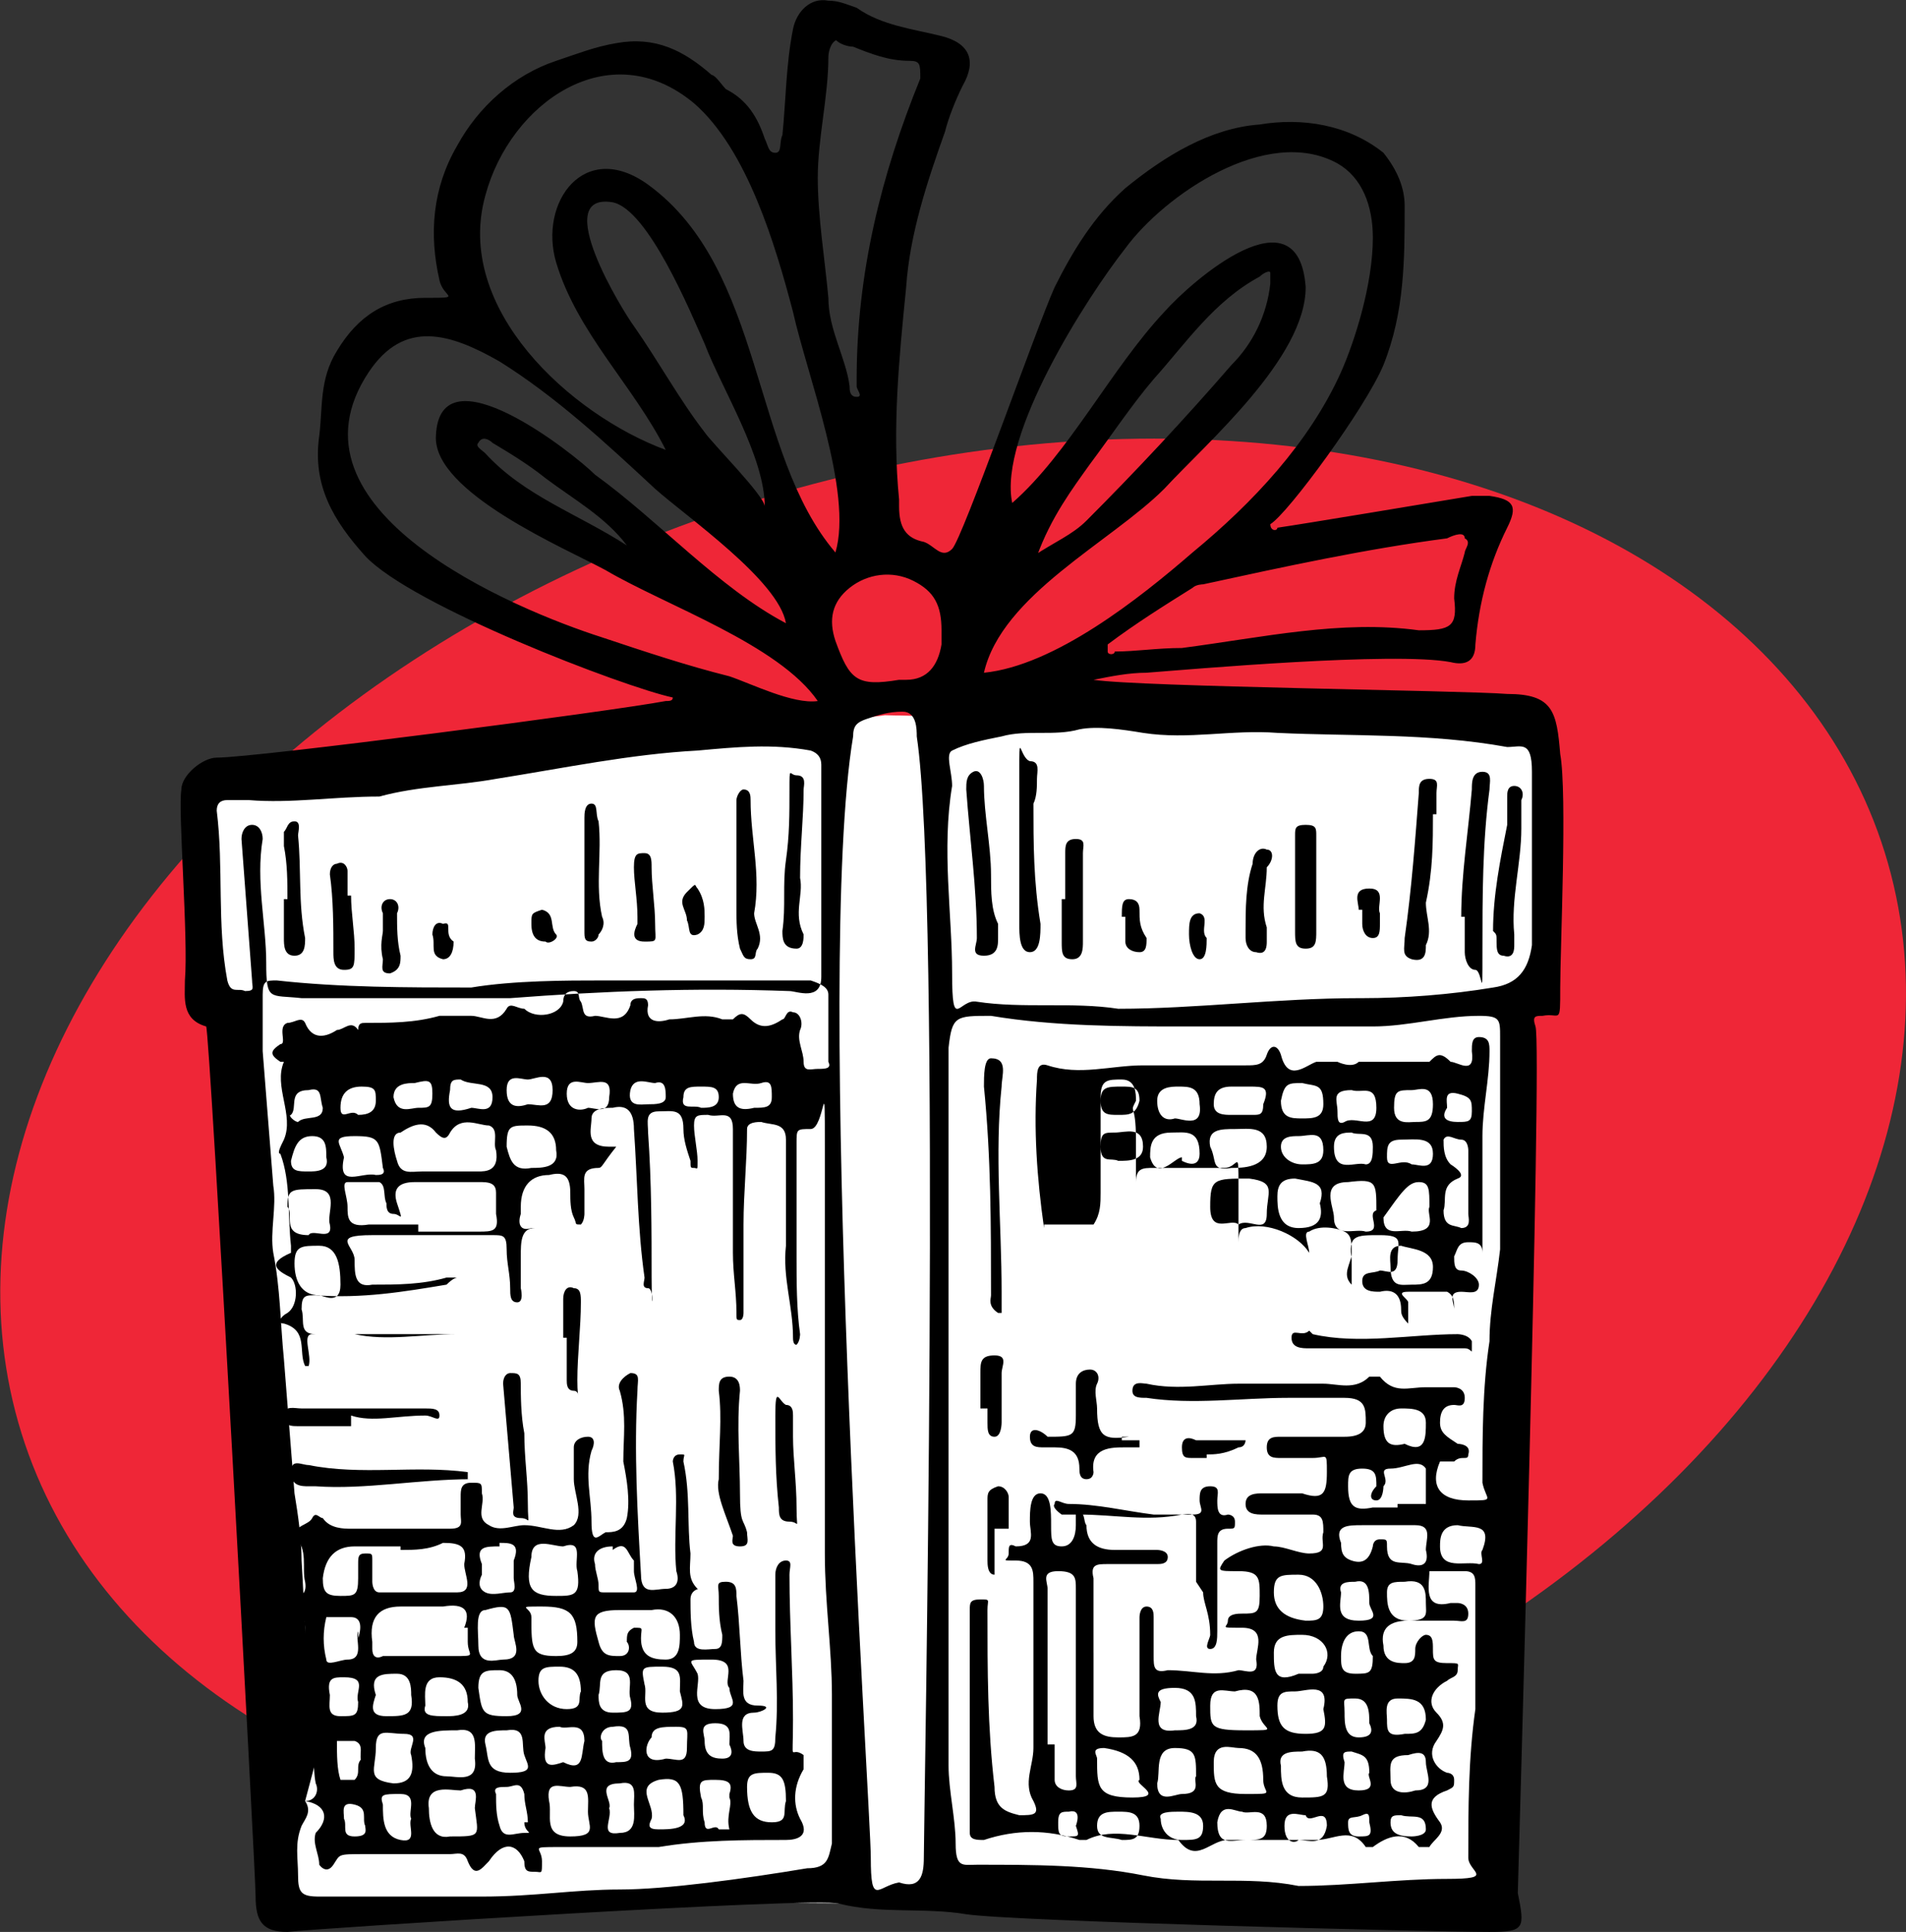 <?xml version="1.0" encoding="UTF-8"?>
<svg id="Layer_1" data-name="Layer 1" xmlns="http://www.w3.org/2000/svg" viewBox="0 0 53.91 54.62">
  <rect x="0" y="0" width="53.91" height="54.62" fill="#333333" stroke="none"/>
  <defs>
    <style>
      .cls-1 {
        fill: #fff;
      }

      .cls-2 {
        fill: #ef2637;
      }
    </style>
  </defs>
  <ellipse class="cls-2" cx="26.96" cy="32.31" rx="27.6" ry="19" transform="translate(-8.39 9.48) rotate(-17.3)"/>
  <polygon class="cls-1" points="42.63 53.92 8.23 53.72 5.83 22.22 43.53 20.52 42.63 53.92"/>
  <path class="cls-1" d="M32.23,22.92c1.7.1,4.2-.1,7.1-1.3,1-.4,2-1,1.9-1.1-.2-.7-19,4.7-23.3,2.9-.7-.3-2.2-1.2-4.8-1.9-.5-.1-1-.3-1-.4,0-.3,2.7-.2,5.8-.3,1.7-.1,4.1-.2,7.1-.6,5,.1,10,.3,15,.4"/>
  <g>
    <path d="M19.03,19.72c-1.4-.3-7.4-2.6-8.7-4-.9-1-1.5-2-1.3-3.4.1-.8,0-1.6.5-2.4.6-1,1.4-1.5,2.5-1.5s.5,0,.4-.5c-.3-1.3-.2-2.6.5-3.8.6-1.1,1.6-2,2.8-2.4.6-.2,1.1-.4,1.7-.5,1.1-.2,1.9.2,2.7.9.1,0,.3.3.4.4.6.3.9.8,1.1,1.4.1.2.1.4.3.4s.1-.3.2-.5c.1-1,.1-2,.3-3,.1-.5.5-.9,1-.8.3,0,.5.1.8.2.7.5,1.6.6,2.4.8.8.2,1,.7.6,1.4-.2.4-.4.9-.5,1.3-.5,1.4-1,2.9-1.1,4.4-.2,2-.4,4-.2,6v.2c0,.6.2.9.7,1,.3.1.5.5.8.2s2.4-6.3,2.9-7.4c.5-1,1.1-2,2-2.8,1.1-.9,2.4-1.7,3.8-1.8,1.2-.2,2.5,0,3.5.8.4.5.6,1,.6,1.5,0,1.5,0,3-.6,4.5-.5,1.2-2.7,4.2-3.2,4.5h0c0,.2.2.2.2.1.7-.1,4.3-.7,5.5-.9h.5c.7.1.8.3.5.9-.5,1-.8,2.1-.9,3.3,0,.5-.3.6-.7.5-1.6-.3-7.3.2-8.6.3-.5,0-1,.1-1.5.2,1.3.2,10.5.3,11.7.4,1.3,0,1.4.5,1.5,1.7.2,1.1,0,5.5,0,6.6s0,.7-.5.8c-.2,0-.3,0-.2.3.2.5-.5,24.4-.5,24.5.2,1,.2,1.1-.8,1.1-1.6,0-13.5-.3-14.8-.5-1.2-.2-2.4,0-3.6-.3-.6-.2-14.8.7-15.6.8-.7,0-.9-.3-.9-1s-1.3-24.6-1.4-24.6c-.7-.2-.6-.8-.6-1.3.1-1.2-.2-4.8-.1-5.4,0-.4.6-.9,1-.9,1.1,0,11.1-1.3,12.7-1.6.1,0,.2,0,.2-.1ZM8.63,50.92h0c.2.3,0,.5-.1.7-.2.5-.1.9-.1,1.4s.1.6.6.6h4.6c1.5,0,2.6-.2,3.9-.2s3.5-.3,5.3-.6c.6,0,.6-.3.7-.7v-4.2c0-1.3-.2-2.6-.2-4v-11.5c0-2.4,0-.5-.4-.5s-.4,0-.4.4v3.2c0,.7,0,1.5.1,2.2,0,0,0,.2-.1.3-.07,0-.1-.07-.1-.2,0-.9-.3-1.7-.2-2.6v-3c0-.5-.4-.4-.7-.5-.1,0-.4,0-.4.2,0,.9-.1,1.8-.1,2.7v2.5s0,.2-.1.2-.1,0-.1-.2c0-.6-.1-1.1-.1-1.7v-3.5c0-.6-.4-.3-.7-.4-.3,0-.4,0-.4.3s.1.7.1,1,0,.2-.1.2-.1,0-.1-.2c-.1-.3-.2-.6-.2-.9,0-.6-.3-.5-.7-.5s-.3.3-.3.6c.1,1.4.1,2.8.1,4.1s.1.3-.1.3-.1-.2-.1-.3c-.2-1.4-.2-2.8-.3-4.2,0-.5-.2-.7-.6-.6-.2,0-.6,0-.6.3s-.2.8.5.8.1,0,.2,0c-.4.5-.4.6-.5.6-.5,0-.4.3-.4.6v.7s0,.2-.1.3c-.2,0-.1,0-.2-.2s-.1-.5-.1-.7c0-.5-.2-.6-.6-.5-.5,0-.8.3-.8.9v.2c-.1.3,0,.5.3.4h.2-.1c-.4,0-.4.4-.4.8v.9s.1.4-.1.4-.2-.2-.2-.4c0-.4-.1-.7-.1-1.1s-.1-.4-.4-.4h-3.4c-1.2,0-.5.3-.5.7s0,.8.5.7c.7,0,1.4,0,2.1-.2h.3s-.1,0-.3.2c-1.2.2-2.4.4-3.7.3-.3,0-.4,0-.4.4.1.3-.1.7.4.7h4.2-.2c-1,0-2,.2-2.9,0h-1.2c-.3,0,0,.6-.1.9h-.1c-.2-.4.1-1-.6-1.2-.2,0-.1-.2.1-.3.3-.2.3-.8.1-1-.4-.2-.7-.4,0-.7v-.2c-.1-.9,0-1.8-.3-2.6-.1,0,0-.2.1-.4.3-.7-.3-1.5,0-2.2h-.1c-.3-.2-.3-.3,0-.5.2,0-.1-.5.2-.6.2,0,.4-.2.5,0,.2.5.6.4.9.2.2,0,.4-.3.6,0,0-.2.1-.2.2-.2.7,0,1.4,0,2.1-.2h.9c.3,0,.7.3,1-.2.1-.2.3,0,.5,0,.3.3,1,.2,1.1-.2,0-.2.1-.3.3-.3s.1.2.2.3c.1.2,0,.5.4.4.3,0,.8.3,1-.3,0-.2.2-.2.3-.2s.2,0,.2.2c-.1.5.3.5.6.4.5,0,1-.2,1.5,0h.3c.2-.2.3-.2.5,0,.3.3.6.2.9,0,.1,0,.1-.3.3-.2.2,0,.3.3.2.5-.1.3.1.6.1.9s.2.2.4.2.4,0,.3-.2v-1.9c0-.2-.2-.3-.5-.4h-5.9c-1,0-2.5,0-3.7.2-1.8,0-3.7,0-5.5-.2-.3,0-.4,0-.4.4v1.6c.1,1.3.2,2.5.3,3.8.1.6-.1,1.3,0,1.9.2,1,.2,2,.3,3,.1,1.3.2,2.5.3,3.8.1.6.2,1.3.2,1.9.1,1.6.1,3.1.5,4.7.1,0,.2.3,0,.6l-.4,1.5h0ZM30.93,46.72h0v1.8c0,.5.3.6.7.6s.7,0,.6-.6v-2.8s0-.3.2-.3.2.2.2.3v1.1c0,.3,0,.5.4.4.7,0,1.3.2,2,0,.2,0,.6.2.5-.3,0-.3.3-.9-.4-.9s-.4,0-.4-.2.3-.2.4-.2c.4,0,.5,0,.5-.5s0-.7-.6-.7-.6,0-.4-.3c.4-.3,1-.5,1.4-.4.3,0,.7.2,1,.2.6,0,.3-.3.4-.6,0-.3,0-.5-.3-.5h-1.4c-.2,0-.5,0-.5-.3s.3-.3.5-.3h1.1c.6.2.7,0,.7-.6s0-.4-.4-.4h-.9c-.2,0-.4,0-.4-.3s.2-.3.4-.3h1.8c.4,0,.6-.13.6-.4,0-.4,0-.7-.6-.7h-1.6c-1.3,0-2.7.2-4,0-.2,0-.4,0-.4-.2,0-.3.3-.2.4-.2.9.2,1.8,0,2.6,0h2.4c.4,0,.9.2,1.3-.2h.3c.4.5.8.3,1.3.3h.8s.3,0,.3.3-.2.2-.3.2c-.3,0-.4.2-.4.5s.2.4.5.6c0,0,.4,0,.3.3,0,.2-.2,0-.4.2h-.4c-.3.7,0,1.1.8,1.1s.5,0,.4-.5c0-1.3,0-2.7.2-4,0-.9.2-1.7.3-2.6v-6c0-.5,0-.6-.6-.6-1,0-2,.3-3,.3h-5.3c-1.8,0-3.7,0-5.5-.3-1,0-1.1,0-1.2.9v20.3c0,.7.2,1.5.2,2.2s.2.6.6.6c1.6,0,3.2,0,4.7.3s2.9,0,4.4.3c1.4,0,2.8-.2,4.2-.2s.6-.2.6-.6c0-1.4,0-2.8.2-4.2v-3.5c0-.2,0-.4-.3-.4h-1c0,.4-.2,1.1.6.9h.2s.3,0,.3.3-.2.2-.4.2h-1.3c-.5,0-.8.2-.7.7,0,.5.4.5.6.5.3,0,.3-.2.3-.4s.2-.4.3-.4c.2,0,.2.2.2.4,0,.3,0,.4.4.4s.3,0,.3.2-.2.2-.3.3c-.4.2-.6.6-.3.9.3.3.2.5,0,.8-.3.4,0,.8.3.9,0,0,.2,0,.2.2s0,.2-.2.3c-.6.2-.5.5-.2.9.2.3-.2.5-.3.7h-.3c-.4-.5-.9-.3-1.3,0h-.2c-.4-.6-.9-.2-1.4-.2h-2.5c-.5,0-.9.7-1.4,0-.9,0-1.8-.4-2.6,0h-.2c-.9-.3-1.8-.3-2.7,0-.2,0-.4,0-.4-.2v-6.3c0-.2,0-.3.3-.3s.2,0,.2.3c0,1.7,0,3.3.2,5,0,.6.3.7.7.8.4,0,.6,0,.4-.4-.3-.5,0-1,0-1.5v-4.7c0-.3,0-.6-.5-.6s-.2,0-.2-.2,0-.3.2-.2c.6,0,.4-.4.4-.7s0-.8.3-.8.3.5.3.9,0,.6.3.6.4-.3.4-.6v-.4c.3,0,.2.3.3.4,0,.5.3.7.8.7h1.2s.3,0,.3.2-.2.2-.3.2h-1.4c-.3,0-.5,0-.4.4v2.1h0ZM38.53,28.22c1.2,0,2.5-.1,3.7-.3.7-.1,1-.5,1.1-1.2v-4.9c0-.9-.3-.7-.7-.7-2.2-.4-4.4-.3-6.5-.4-1.3-.1-2.5.2-3.8,0-.6-.1-1.3-.2-1.8-.1-.7.2-1.5,0-2.2.2-.5.1-1,.2-1.4.4-.2.1,0,.6,0,1h0c-.3,1.8,0,3.6,0,5.3s.2.7.7.8c1.3.2,2.7,0,4,.2,2.2,0,4.5-.3,6.8-.3h.1ZM7.13,22.62h-.7c-.2,0-.3.1-.3.3.2,1.6,0,3.2.3,4.8.1.4.3.2.5.3.3,0,.2-.1.2-.3-.1-1.3-.2-2.7-.3-4,0-.2.1-.4.3-.4s.3.2.3.4c-.2,1.2.1,2.4.1,3.5s.1.9,1,1h5.9c2.6-.2,5.2-.3,7.9-.2.2,0,.9.3.9-.4v-6c0-.2-.1-.33-.3-.4-1.1-.2-2.1-.1-3.2,0-1.9.1-3.8.5-5.7.8-1.1.2-2.2.2-3.3.5-1.3,0-2.5.2-3.7.1,0,0,.1,0,.1,0ZM25.43,53.22c.6.2.7-.2.7-.7,0-1.1.5-27.1-.2-31.7,0-.2,0-.7-.4-.7s-.7.1-1,.2-.4.2-.4.5c-1.1,6.6.5,30.3.5,31.7s.2.8.8.7ZM38.83,6.72c0-.9-.3-1.7-1-2.1-2-1.1-4.9.9-6,2.4-1.1,1.4-3.6,5.3-3.2,7.2,1.6-1.4,2.8-3.8,4.3-5.4.8-.9,3.8-3.5,4-.7,0,2-2.8,4.4-4,5.7-1.5,1.5-4.6,3-5.1,5.2,2-.2,4.4-2.1,5.9-3.4,1.7-1.4,3.3-3.1,4.2-5.1.4-.9.9-2.5.9-3.8ZM18.83,12.72h0c-.9-1.8-2.5-3.3-3.1-5.3-.5-1.7.8-3.5,2.6-2.2,3.3,2.4,2.9,7.6,5.3,10.4.5-1.7-.8-5-1.2-6.8-.5-1.9-1.3-4.6-2.8-5.9-2.4-2-5.2,0-5.9,2.6-.9,3.2,2.4,6.2,5.1,7.2ZM23.13,19.82c-1.1-1.6-4.3-2.7-6-3.7-1.1-.6-4.9-2.2-4.8-3.8.1-2.5,3.9.5,4.5,1.1,1.8,1.3,3.5,3.2,5.4,4.2-.2-1.2-2.8-3-3.7-3.8-1.4-1.3-2.8-2.6-4.4-3.6-1.4-.8-2.7-1.2-3.7.3-2.6,3.9,4.1,6.7,6.6,7.5,1.2.4,2.4.8,3.6,1.1.6.2,1.8.8,2.5.7ZM40.13,17.82c.9,0,1.1-.1,1-.9,0-.5.2-.9.3-1.3,0-.1.2-.3,0-.4,0-.2-.3-.1-.5,0-2.3.3-4.6.8-6.9,1.3,0,0-.2,0-.3.1-.8.5-1.6,1-2.4,1.6v.2c0,.1.2.1.2,0,.6,0,1.2-.1,1.9-.1,2.3-.3,4.5-.8,6.7-.5ZM23.73,1.12c-.2,0-.3.3-.3.5,0,1.1-.3,2.3-.3,3.4s.2,2.3.3,3.4c0,.9.5,1.7.6,2.5,0,.1,0,.3.2.3s0-.2,0-.3v-.2c0-3,.7-5.8,1.8-8.5,0-.4,0-.5-.3-.5-.6,0-1.1-.2-1.6-.4,0,0-.3,0-.5-.2h.1ZM21.63,14.32c0-1.4-1.2-3.3-1.7-4.6-.4-.9-1.6-3.8-2.6-4-1.8-.3.3,3.1.6,3.5.7,1,1.3,2.1,2,3,.2.3,1.7,1.8,1.7,2.1ZM29.23,15.72c.6-.4,1.1-.6,1.5-1,1.4-1.4,2.8-2.9,4.1-4.4.6-.6,1-1.4,1.1-2.3v-.3c0-.1-.2,0-.3.1-1.3.7-2.1,1.9-3,2.9-.6.7-1.2,1.6-1.8,2.4-.5.7-1.1,1.5-1.5,2.6h-.1ZM26.63,17.82c0-.7-.2-1.1-.8-1.4s-1.3-.2-1.8.2c-.5.4-.6.9-.4,1.5.4,1.1.6,1.3,1.8,1.1h.2c.6,0,.9-.4,1-1v-.4ZM11.83,34.82h1.7c.4,0,.6,0,.5-.5v-.6c0-.2-.1-.3-.4-.3h-1.9c-.47,0-.63.2-.5.6.2.6.1.3-.1.3s-.2-.2-.2-.3c-.1-.2,0-.5-.2-.6h-.9c-.2,0,0,.4,0,.7s0,.6.6.5h1.4s0,.2,0,.2ZM29.83,49.32v1c0,.2.2.3.4.3.3,0,.2-.2.2-.4v-5.3c0-.3,0-.5-.5-.5s-.3.3-.3.5v4.4s.2,0,.2,0ZM14.03,32.52c-.1-.2.1-.6-.2-.7-.3,0-.8-.3-1.1.2-.1.2-.2.2-.4,0-.3-.4-.7-.2-1,0-.3,0-.2.5-.1.8.1.4.4.3.7.3h1.6c.2,0,.6,0,.5-.6ZM39.53,42.52h.8v-1c-.2-.3-.6,0-1,0s0,.3-.2.5c0,0,0,.4-.2.4s-.2-.2,0-.4c0-.3,0-.5-.4-.5s-.4.2-.4.5c0,.6.2.7.7.6h.9-.2v-.1ZM37.93,43.52c0,.3,0,.5.3.6s.5,0,.6-.4c0,0,0-.2.2-.2s.2,0,.2.2c0,.6.4.4.7.5s.5,0,.4-.4c0-.3.2-.7-.3-.7h-1.5c-.4,0-.8,0-.6.5h0v-.1ZM17.73,15.42c-.6-.8-1.5-1.3-2.3-1.9-.5-.4-1-.7-1.5-1-.1-.1-.3-.2-.4,0-.1.1.1.2.2.3,1.1,1.2,2.6,1.7,4,2.6ZM9.03,36.62c.1,0,.6.3.6-.3s-.1-1.1-.6-1.1-.7,0-.7.5.2.9.7.9ZM35.03,49.42c-.2,0-.7-.2-.7.4s0,.9.9.9.5,0,.5-.4c0-.6-.2-.9-.7-.9ZM36.93,45.82c.3,0,.5,0,.5-.4s-.2-.9-.7-.9-.7,0-.7.5q0,.7.9.8ZM36.83,46.22c-.4,0-.8,0-.8.5s0,.9.7.6h.4s.3,0,.3-.2c.3-.4,0-.9-.6-.9ZM32.23,50.32c0-.5-.3-.8-1-.9-.4,0-.2.2-.2.3,0,.8,0,1.1,1,1.1s0-.4.2-.5ZM34.93,47.82c-.3,0-.7-.2-.7.4s0,.7,1,.7.5,0,.4-.4c0-.4,0-.9-.7-.7ZM15.03,33.02c.3,0,.8,0,.7-.5,0-.5-.3-.7-.8-.7s-.6,0-.6.6c.1.4.2.7.7.6ZM36.83,49.52c-.3,0-.7,0-.6.4,0,.4,0,.9.6.9s.8,0,.7-.6c0-.6-.2-.8-.7-.7ZM37.43,48.32c.2-.8-.5-.5-.8-.5s-.5,0-.5.4c0,.6.2.8.8.8s.6-.2.5-.7ZM8.73,34.92c.1-.2.7.2.6-.3-.1-.3.3-1-.4-1s-.8,0-.8.5c.2.2-.2.8.6.8ZM33.83,50.22c0-.6,0-.8-.6-.8s-.4.7-.5,1c0,.6.5.3.7.3.6,0,.3-.4.4-.5ZM41.93,43.82c.3-.8-.3-.6-.7-.7-.5,0-.5.4-.5.6,0,.7.7.4,1.1.5.2,0,0-.3.1-.4ZM33.23,48.92c.3,0,.7,0,.6-.4,0-.4,0-.8-.6-.8s-.5.2-.4.4c0,.3-.3.9.4.8ZM39.73,44.72c-.3,0-.5,0-.5.3s0,.8.6.8.5-.2.5-.5,0-.7-.6-.6ZM39.73,40.82c.6.3.6-.2.6-.6s-.4-.4-.7-.4-.5.2-.5.5c0,.5.2.6.6.5ZM9.73,32.72c-.2.9.5.4.9.5.1,0,.3,0,.2-.2-.1-.8-.1-.9-.8-.9s-.4.2-.3.6ZM39.83,49.62c-.6,0-.5.3-.5.7s.4.4.7.3c.6,0,.3-.5.3-.8s-.2-.3-.5-.2ZM39.73,49.02c.3,0,.5,0,.6-.4,0-.6-.4-.6-.8-.6s-.3.4-.3.6c0,.3,0,.5.5.4ZM35.13,51.22c-.2,0-.6-.3-.7.3,0,.7.4.5.8.5s.6,0,.6-.4c0-.6-.5-.3-.7-.4ZM38.83,46.82c-.2-.2,0-.7-.4-.7s-.5.4-.5.7,0,.5.4.5.5,0,.5-.5ZM13.33,31.32c.2,0,.6.2.6-.3s-.6-.3-.9-.5c-.2,0-.3,0-.3.3-.1.5,0,.7.6.5ZM33.33,51.22c-.2,0-.6,0-.5.2,0,.3.2.6.6.6s.6,0,.6-.4-.4-.4-.7-.4ZM38.73,45.32c0-.3,0-.7-.4-.6-.2,0-.5,0-.4.3,0,.3-.2.8.5.8s.3-.3.3-.5ZM8.73,33.12c.2,0,.6,0,.5-.4,0-.3,0-.6-.4-.6s-.5.3-.6.7c0,.3.2.3.5.3ZM14.93,31.22c.3,0,.7.2.7-.4s-.5-.3-.7-.3-.6-.2-.6.3.3.5.6.4ZM31.63,51.22c-.3,0-.6,0-.6.4s.4.3.7.4c.3,0,.5,0,.5-.4s-.3-.4-.6-.4ZM11.73,30.62c-.2,0-.6,0-.6.4.1.5.5.3.7.3.3,0,.4,0,.4-.4s-.1-.4-.5-.3ZM38.03,48.42c0,.3,0,.7.4.7s.4-.2.3-.4c0-.3,0-.7-.4-.7s-.3,0-.3.4ZM16.63,30.62c-.2,0-.6-.2-.6.3s.4.5.6.4c.2,0,.6.2.6-.3.1-.6-.3-.4-.6-.4ZM10.13,31.52c.3,0,.5-.1.5-.4s0-.4-.4-.4-.6.2-.6.6.3,0,.5.2ZM36.93,51.32c-.2,0-.6-.2-.6.3s.3.5.4.4c.3,0,.7.2.8-.4,0-.6-.5,0-.6-.3ZM38.73,50.12c0-.5-.2-.5-.5-.6-.2,0-.3,0-.2.3,0,.3-.2.8.4.8s.2-.4.3-.5ZM18.33,31.22c.2,0,.5,0,.5-.2s0-.5-.3-.4c-.2,0-.6-.2-.7.2-.1.5.3.4.5.4ZM21.33,31.32c.3,0,.5,0,.5-.3s0-.5-.3-.4-.7-.2-.8.3c0,.4.2.5.6.4ZM8.73,30.82c-.6,0-.3.5-.5.7-.1,0,.1.2.2.2.2-.2.7,0,.7-.4-.1-.3,0-.6-.4-.5ZM39.93,51.92s.4,0,.4-.2c0-.5-.4-.3-.7-.4-.2,0-.3,0-.3.2,0,.3.2.4.6.4ZM19.83,31.32c.2,0,.5,0,.5-.3s-.2-.3-.5-.3-.5,0-.5.3c-.1.4.3.2.5.3ZM38.73,51.52c0-.2,0-.3-.2-.2s-.4,0-.4.2,0,.4.3.4.4,0,.3-.4ZM30.23,51.22c-.2,0-.3,0-.3.3s0,.4.3.4.3,0,.2-.3c0,0,.2-.5-.2-.4Z"/>
    <path d="M8.63,50.92c.3,0,.4-.3.3-.5-.1-.5,0-1.1-.2-1.6-.1-.3.1-.7,0-1-.2-.6-.1-1.2-.1-1.8s-.5-.4-.5-.7.6,0,.5-.6c-.1-.4.1-.9-.3-1.3,0-.3.4-.3.5-.5s.2,0,.3,0c.2.3.6.3.8.3h2.8c.4,0,.3-.2.3-.4v-.5c0-.2,0-.4.3-.4s.3,0,.3.3c.1.3-.2.7.2.9.3.2.7,0,1,0,.5,0,1,.3,1.4,0,.3-.3,0-.9,0-1.3v-.9c0-.2.2-.3.4-.3s.2.2.1.4c-.2.7,0,1.3,0,2s.2.4.4.3c.2,0,.5,0,.6-.4.1-.5,0-1.1-.1-1.6,0-.7.1-1.3-.1-2-.1-.2.1-.4.3-.5.3,0,.2.2.2.5-.1,1.7,0,3.5.1,5.2,0,.6.4.4.7.4s.4-.2.3-.5c-.1-1,.1-2.1-.1-3.1,0,0,0-.2.2-.2s.1,0,.1.2c.2.9.1,1.8.2,2.6,0,.4-.1.7.2,1,.1,0-.2,0-.2.3s0,.8.1,1.2c0,.3.4.2.6.2s.2-.2.2-.4c-.1-.4-.1-.8-.1-1.1s-.1-.4.2-.4.3.2.3.4c.1.8.1,1.6.2,2.4,0,.3-.1.7.4.7s.1.2-.1.2c-.5,0-.3.5-.3.8s.3.3.5.3c.3,0,.4,0,.4-.4.1-1,0-2,0-3v-1.6c0-.2.1-.4.3-.4s.1.2.1.4c0,1.4.1,2.7.1,4.1s-.1.7.3,1v.4c-.3.5-.3,1-.1,1.4.3.5-.1.6-.4.6-1.2,0-2.4,0-3.6.2h-2.8c-.9,0-.5,0-.5.4s0,.3-.2.3-.3,0-.3-.3c-.2-.5-.6-.6-1,0-.2.2-.4.5-.6,0-.1-.3-.3-.2-.5-.2h-2.4c-.8,0-.7,0-.9.3s-.4,0-.4,0c0-.3-.2-.6-.1-.9.4-.4.3-.8-.3-.9h0ZM11.33,43.72h-1.3c-.53,0-.83.3-.9.9,0,.4.1.5.5.5s.5,0,.5-.5v-.4c0-.2,0-.3.2-.3s.2,0,.2.2v.6s0,.3.2.3h2.2c.5,0,.2-.5.2-.8.1-.5-.1-.6-.6-.6-.4.2-.8.2-1.2.2h0v-.1ZM13.13,46.02c.2-.5,0-.7-.6-.6h-1.2c-.6,0-.9.3-.8,1v.2c0,.2.1.3.3.2h2c.7,0,.4,0,.4-.4v-.4h-.1ZM19.23,46.22c0-.5-.3-.8-.8-.7h-.9c-.8,0-.8.2-.6.9.1.4.3.4.6.4s.3-.3.2-.4c0-.2,0-.3.2-.4.3,0,.2,0,.2.3,0,.5.3.6.7.6s.4-.4.4-.7ZM15.73,45.12c.5,0,.7,0,.6-.7-.1-.3.2-.9-.4-.7-.3,0-.9-.3-.9.3-.2.9,0,1.1.7,1.1ZM13.43,51.12c0-.2.2-.7-.4-.5-.3,0-1-.2-.9.5,0,.4.1.9.6.8.9,0,.8,0,.7-.8ZM12.03,49.42c0,.5.2.8.6.8.3,0,.9.2.8-.5,0-.4.1-.9-.5-.8-.5,0-1.1,0-.9.5ZM15.73,46.82c.4,0,.6-.1.6-.4,0-.8-.2-1-1-1s-.3,0-.3.3c0,.9,0,1.1.7,1.1ZM16.63,51.22c0-.4.1-.8-.5-.7-.3,0-.7-.2-.6.4.1.4-.2,1,.6,1s.5-.3.5-.7ZM12.63,48.52c.2,0,.7,0,.6-.4,0-.5-.3-.7-.8-.7s-.4.5-.4.8c-.1.3.2.3.6.3ZM11.63,49.62c-.1-.2.3-.6-.2-.6s-.8-.2-.8.4-.3.9.5,1c.5,0,.6-.3.5-.8ZM16.43,47.82c0-.5-.2-.7-.6-.7s-.6,0-.6.4.3.8.8.8.3-.3.4-.5ZM17.33,43.72c-.4,0-.6.2-.5.5,0,.2.1.4.1.6s0,.2.2.2h.8c.2,0,0-.4,0-.6v-.3c-.2-.2-.2-.6-.6-.3h0v-.1ZM14.53,46.22c-.1-.8-.1-.9-.8-.7-.3,0-.2.6-.2,1,0,.6.5.4.7.4.6,0,.3-.5.3-.7ZM14.63,47.92c0-.5-.2-.7-.5-.7-.4,0-.6,0-.6.5.1.7.1.8.8.8s.3-.4.3-.6ZM10.13,46.32c.1-.3.1-.6-.2-.6h-.7c-.1.4-.1.8,0,1.2,0,.2.4,0,.6,0,.5,0,.2-.6.3-.8,0,0,0,.2,0,.2ZM22.23,50.92c0-.6-.1-.8-.5-.8s-.6,0-.6.4c0,.7.2,1,.7,1s.3-.3.4-.6ZM19.33,51.32c0-.9-.1-1.1-.7-1-.7.2-.1.7-.2,1.1-.1.2-.1.3.2.3s.9,0,.7-.4ZM19.23,47.82c0-.4.1-.7-.5-.7s-.6,0-.5.5c.1.3-.2.8.5.8s.6-.2.5-.6ZM14.13,43.72c-.4,0-.7,0-.5.5v.3c-.1.2-.1.4.1.5s.5,0,.7,0,.1-.3.1-.4v-.5c.2-.5-.1-.5-.4-.5h0v.1ZM14.93,51.52c0-.3-.1-.5-.1-.8-.1-.4-.3-.2-.5-.2s-.4,0-.3.2c0,.3,0,.6.1.9.1.4.4.2.7.2s0,0,0-.3h.1ZM10.63,47.92c-.1.3-.2.6.3.6s.8,0,.7-.6c0-.2,0-.6-.4-.6s-.8,0-.6.6ZM14.33,48.92c-.3,0-.7,0-.6.4s0,.8.7.8.5-.2.4-.5.1-.8-.5-.7ZM15.93,49.82c.6.3.5-.2.6-.6,0-.6-.5-.3-.7-.4-.6,0-.4.4-.4.6-.1.6.2.5.5.4ZM20.63,47.72c-.2-.2.3-.8-.5-.8s-.6,0-.4.4c.1.3-.3,1,.5,1s.4-.3.4-.6ZM17.23,51.12c.1.3-.3.8.3.7.5,0,.4-.5.4-.8s.1-.7-.4-.6c-.7,0-.2.5-.3.7ZM18.83,49.72c.3,0,.6.2.6-.3s.1-.6-.3-.6-.7,0-.7.3c-.2.2-.3.8.4.6ZM20.63,50.72c.1-.3,0-.4-.4-.4s-.5,0-.4.5c.1.2,0,.4.1.7,0,.4.3,0,.4.2.1,0,.4,0,.3,0-.1-.4.1-.7,0-.9h0v-.1ZM11.63,51.42c-.1-.2.2-.7-.3-.7s-.6,0-.5.3c0,.4,0,.9.5,1s.2-.4.3-.6ZM16.93,47.92c0,.2,0,.5.4.5s.6,0,.5-.4c-.1-.3.2-.8-.4-.8s-.4.4-.5.7ZM9.33,47.92c0,.3-.1.6.3.6s.5,0,.5-.4c-.1-.3.3-.7-.4-.7-.3,0-.5,0-.4.5ZM10.23,49.82c-.1-.2.1-.5-.2-.6h-.5c0,.4,0,.8.1,1.1h.4c.2-.2,0-.4.2-.6h0v.1ZM17.43,49.82c.3,0,.5,0,.4-.4-.1-.3.1-.7-.5-.6-.3,0-.4.3-.3.4,0,.3,0,.7.4.6ZM20.63,49.32c0-.3.1-.6-.4-.6s-.3.3-.3.5c0,.4.2.5.5.5s.3-.2.2-.4ZM9.73,51.42c.1.2-.1.5.3.5s.3-.2.3-.3c-.1-.2.1-.5-.3-.6s-.3.2-.3.4Z"/>
    <path d="M20.33,41.82c0-1,.1-1.7,0-2.5,0-.2,0-.4.3-.4s.3.3.3.4c-.1,1,0,2,0,2.9s.1.7.2,1.1c0,.2.1.4-.2.4s-.2-.2-.2-.3c-.2-.6-.5-1.2-.4-1.6Z"/>
    <path d="M13.33,41.82c-1.5,0-3,.3-4.4.2h-.2c-.2,0-.5,0-.5-.4s.3-.2.5-.2c1.5.3,3,0,4.5.2v.2h.1Z"/>
    <path d="M9.93,40.32h-1.5c-.2,0-.4,0-.4-.3s.3-.2.5-.2h3.5c.2,0,.4,0,.4.2s-.2,0-.4,0c-.8,0-1.5.2-2.1,0v.3Z"/>
    <path d="M14.83,40.52c0,.7.1,1.3.1,2s.1.4-.2.4-.2-.2-.2-.3c-.1-1.2-.2-2.3-.3-3.5,0-.2.1-.3.2-.3.2,0,.3,0,.3.3s0,.9.1,1.4h0Z"/>
    <path d="M22.43,40.62c0,.6.1,1.3.1,2s.1.4-.2.4-.3-.2-.3-.4c-.1-.9-.1-1.7-.1-2.6s.1-.4.3-.3c.2,0,.2.2.2.3v.6Z"/>
    <path d="M15.93,37.82v-1.1c0-.2.1-.4.3-.3.2,0,.2.2.2.4,0,.7-.1,1.5-.1,2.2s.1.3-.1.3-.2-.2-.2-.3v-1.2h-.1Z"/>
    <path d="M29.53,34.72c-.2-1.4-.3-2.8-.2-4.2,0-.2,0-.5.3-.4.9.3,1.8,0,2.7,0h2.9c.3,0,.5,0,.6-.3s.3-.3.4,0c.2.8.7.3,1,.2h.6s.4.2.6,0h2c.2-.2.3-.3.6,0,.2,0,.7.4.6-.3,0-.2,0-.4.2-.4.3,0,.3.2.3.4,0,.8-.2,1.6-.2,2.4v3.9c0,1.3,0,.2,0,.4v-1c0-.3-.2-.3-.4-.3-.3,0-.3.2-.4.4,0,.2,0,.4.2.4s.5.2.5.4c0,.3-.3.2-.5.2-.4,0-.2.3-.2.5v.2-.2c0-.2,0-.4-.2-.5h-1.1c-.4,0,0,.2,0,.3v.6c-.2-.2-.2-.3-.2-.4,0-.4-.2-.6-.6-.5-.2,0-.5,0-.5-.3s.3-.2.5-.3c.2,0,.5.2.5-.3s.2-.7-.5-.7-.9,0-.8.7v.7c-.3-.3,0-.6,0-.9s0-.5-.2-.6-.7-.2-1,0c-.2,0,0,.4,0,.6-.3-.5-1.2-.9-1.8-.7-.2,0-.2.3-.2.4v2.1-3.7c0-1.1,0-.5-.4-.5h-2c-.3,0-.5,0-.5.4v3.4c0,1.1,0,.2,0,.2,0,.3,0,.2,0,0v-4.8c0-1.1-.2-.7,0-1.1,0-.2,0-.6-.4-.6s-.6,0-.6.5v2.7c0,.3,0,.6-.2.9h-1.4v.1ZM35.03,34.62c.3-.2.8.3.8-.3s.3-.9-.5-1c-1,0-1.1,0-1.1.8s.6.3.8.5ZM38.93,34.22c0-.8,0-.9-.8-.8-.8,0-.4.7-.4,1,0,.6.6.3.9.4.5,0,0-.5.3-.6ZM40.43,34.12c0-.5,0-.7-.3-.7s-.5.3-1,1c0,.6.5.3.8.4.8,0,.4-.5.5-.7ZM41.53,33.52h0v-1s0-.3-.2-.3-.4-.2-.5,0c0,.2,0,.5.2.7,0,0,.5.3.2.4-.5.2-.3.6-.4.9,0,.5.3.4.5.5.3,0,.2-.3.2-.4v-.9h0v.1ZM37.33,34.02c.2-.6-.2-.6-.7-.7-.4,0-.5.2-.5.5s0,.9.6.9.7-.3.6-.7ZM34.83,33.02c.3,0,1,0,1-.6s-.5-.5-.9-.5-.8,0-.7.5c.2.4,0,.7.6.6ZM39.93,36.32c.3,0,.6,0,.6-.5s-.6-.5-.9-.6c-.4,0-.3.4-.3.6,0,.6.3.5.6.5ZM33.43,32.82c.4.2.5,0,.5-.2,0-.7-.4-.6-.8-.6-.6,0-.6.4-.6.7.2.7.7,0,.9,0h0v.1ZM35.33,30.72h-.5c-.4,0-.5.2-.5.5s.3.3.5.3h.6c.2,0,.3,0,.3-.3.2-.5,0-.5-.4-.5ZM37.43,31.22c0-.6-.2-.5-.6-.6-.4,0-.5,0-.6.5,0,.5.3.5.6.5s.6,0,.6-.4ZM37.83,31.42c0,.2,0,.4.2.3.3-.2.9.3.9-.4s-.4-.4-.7-.5c-.6,0-.4.3-.4.6ZM33.33,30.72c-.2,0-.6,0-.6.4s.2.6.5.5c.2,0,.8.3.7-.4,0-.5-.3-.5-.6-.5ZM40.53,31.22c0-.6-.4-.4-.6-.4-.4,0-.5,0-.5.5s.4.4.6.4c.3,0,.5,0,.5-.5ZM31.63,32.82c.3,0,.7,0,.7-.4,0-.6-.5-.4-.8-.4s-.4,0-.4.4c0,.5.3.3.5.4ZM37.73,32.42c0,.8.6.4.9.5.2,0,.2-.3.2-.5,0-.5-.4-.3-.6-.4-.2,0-.5,0-.5.4ZM36.73,32.12c-.2,0-.5,0-.5.3s.3.5.6.5.6,0,.6-.4c0-.6-.4-.4-.7-.4ZM39.93,32.92c.2,0,.6.2.6-.3s-.5-.4-.9-.4-.4.2-.4.5c0,.4.4,0,.7.2ZM31.73,30.72c-.4,0-.6,0-.6.4s.2.4.5.4.5,0,.6-.4c0-.4-.2-.4-.5-.4ZM40.93,31.32c-.2.3,0,.4.3.4s.4,0,.4-.3,0-.4-.4-.5-.3.2-.3.4Z"/>
    <path d="M33.83,44.72v-1.7c0-.3-.3-.2-.4-.2-1,.2-1.9,0-2.9,0h-.5s-.3-.2-.2-.3c0-.2.2,0,.4,0,.8,0,1.6.2,2.4.3h1.1c.4,0,.2-.2.2-.4s0-.4.3-.4.2.2.2.4,0,.5.3.4c0,0,.2,0,.2.2s0,.2-.2.2c-.3,0-.3.2-.3.4v2.5c0,.2,0,.5-.2.5s0-.3,0-.4c0-.6-.2-.9-.2-1.2h0s-.2-.3-.2-.3Z"/>
    <path d="M31.73,40.72h.5v.2h-.4c-.4,0-1,0-.9.7,0,0,0,.2-.2.2s-.2-.2-.2-.3c0-.5-.3-.6-.7-.6h-.3c-.2,0-.4,0-.4-.3s.3-.2.5,0c.7,0,.8,0,.8-.6v-.9c0-.3.2-.4.4-.4s.3.2.2.4,0,.5,0,.7c0,.8.2.9.9.8h-.2v.1Z"/>
    <path d="M28.23,37.12c-.3-.2-.2-.4-.2-.5,0-2,0-3.9-.2-5.9,0-.3,0-.8.2-.8.5,0,.3.5.3.8-.2,1.9,0,3.9,0,5.8v.6h-.1Z"/>
    <path d="M37.13,37.72c1.3.3,2.8,0,4.1,0,0,0,.3,0,.4.2v.2c0,.2,0,0-.2,0h-4.4c-.2,0-.5,0-.5-.3s.3,0,.5-.2h0l.1.1Z"/>
    <path d="M28.13,43.22v1.3c-.2,0-.2-.3-.2-.4v-1.7c0-.2,0-.3.3-.4.2,0,.3.2.3.3v.9s-.4,0-.4,0Z"/>
    <path d="M27.73,39.82v-1c0-.3,0-.5.4-.5s.2.3.2.5v1.4s0,.4-.2.4-.2-.2-.2-.4v-.4h-.2Z"/>
    <path d="M34.13,41.22h-.4c-.2,0-.3,0-.3-.3s.2-.3.4-.2h1.2c.4,0,.2,0,.2,0,0,0,0,.2-.2.2-.4.2-.7.2-.9.2h0v.1Z"/>
    <path d="M41.33,25.92c0-1.2.2-2.4.3-3.6,0-.2,0-.5.3-.5s.2.3.2.5c-.2,1.5-.2,3-.2,4.6s0,.5-.2.5-.3-.3-.3-.5v-1h-.1Z"/>
    <path d="M29.23,22.72c0,1.1,0,2.2.2,3.4,0,.3,0,.8-.3.8s-.3-.5-.3-.8v-4.2c0-1.4,0-.5.3-.4.3,0,.2.3.2.5s0,.5-.1.7Z"/>
    <path d="M40.53,23.02c0,.8,0,1.6-.2,2.5,0,.4.2.8,0,1.2,0,.2,0,.5-.4.4-.3-.1-.2-.3-.2-.6.2-1.4.3-2.8.4-4.1,0-.2,0-.4.3-.4s.2.2.2.4v.6h-.1Z"/>
    <path d="M28.03,24.72c0,.5,0,1,.2,1.4v.4c0,.2,0,.5-.4.5s-.2-.3-.2-.5c0-1.4-.2-2.8-.3-4.2,0-.2,0-.4.2-.5s.3.2.3.4c0,.8.2,1.7.2,2.5Z"/>
    <path d="M42.23,26.32c0-1,.2-2,.4-3v-.8c0-.1,0-.3.2-.3s.3.2.2.4v.8c0,1-.3,2-.2,3v.3c0,.1,0,.4-.3.3-.2,0-.2-.2-.2-.4s0-.2-.1-.3Z"/>
    <path d="M37.23,24.32v2c0,.3,0,.5-.3.5s-.3-.2-.3-.5v-2.7c0-.2,0-.3.3-.3s.3.1.3.3v.7Z"/>
    <path d="M30.13,25.42v-1.3c0-.2,0-.4.3-.4s.2.2.2.4v2.5c0,.2,0,.5-.3.5s-.3-.2-.3-.5v-1.2h.1Z"/>
    <path d="M35.23,26.32c0-.6,0-1.3.2-1.9,0-.3.2-.5.4-.4.2,0,.2.3,0,.5,0,.6-.2,1.1,0,1.7v.4c0,.1,0,.4-.3.3-.2,0-.3-.2-.3-.4s0-.1,0-.2Z"/>
    <path d="M31.73,25.92c0-.3,0-.5.2-.5s.3.1.3.3c0,.3,0,.5.2.8,0,.2,0,.4-.2.4s-.4-.1-.4-.3v-.7h-.1Z"/>
    <path d="M34.13,26.52c0,.2,0,.6-.2.6s-.3-.4-.3-.7,0-.6.3-.6c.3.1,0,.5.2.7Z"/>
    <path d="M38.43,25.72c0-.2-.2-.6.3-.6s.2.5.3.7v.3c0,.2,0,.4-.2.4s-.3-.2-.3-.4v-.4h-.1Z"/>
    <path d="M20.83,25.72v-3.1c0-.1.1-.3.2-.3.2,0,.2.2.2.3,0,1.1.3,2.1.1,3.2,0,.3.3.6.1,1-.1.1,0,.3-.2.3s-.2-.1-.3-.3c-.1-.4-.1-.8-.1-1.1Z"/>
    <path d="M22.63,24.82c.1.5-.2,1,.1,1.6,0,.1,0,.4-.2.4-.4,0-.4-.3-.4-.5.1-.7,0-1.3.1-2s.1-1.3.1-2,0-.4.2-.4c.3,0,.2.3.2.4,0,.8-.1,1.6-.1,2.5Z"/>
    <path d="M8.13,25.42c0-.5,0-1-.1-1.5v-.4c.1-.1.1-.3.3-.3s.1.3.1.4c.1,1,0,1.9.2,2.9,0,.2,0,.5-.3.5s-.3-.3-.3-.5v-1.1h.1Z"/>
    <path d="M16.53,25.52v-2.4c0-.1,0-.4.2-.4s.1.3.2.5c.1.9-.1,1.8.1,2.7.1.2,0,.4-.1.5,0,.1-.1.2-.2.2-.2,0-.2-.1-.2-.3v-.8h0Z"/>
    <path d="M9.93,25.32c0,.5.1,1,.1,1.5s0,.6-.3.6-.3-.3-.3-.5c0-.7,0-1.5-.1-2.2,0-.2.1-.3.2-.3.2-.1.3.1.3.2v.7h.1Z"/>
    <path d="M18.03,25.92c0-.5-.1-1-.1-1.4s.1-.4.3-.4.2.2.2.4c0,.5.1,1.1.1,1.6s.1.5-.3.5-.3-.3-.2-.5v-.2Z"/>
    <path d="M10.83,26.32v-.5c-.1-.2,0-.4.2-.4s.3.2.2.4c0,.4,0,.8.1,1.2,0,.2,0,.4-.3.5-.3,0-.2-.2-.2-.4-.1-.4,0-.7,0-.8Z"/>
    <path d="M19.93,25.92c0,.2,0,.4-.2.5-.3.1-.2-.2-.3-.4h0c0-.3-.3-.5,0-.8s.2-.2.3-.1c.2.3.2.6.2.8Z"/>
    <path d="M12.83,26.62c0,.3-.1.5-.3.5-.4-.1-.2-.4-.3-.7,0-.2.1-.4.3-.3.3-.1,0,.3.3.5Z"/>
    <path d="M15.33,25.72c.4.1.2.5.4.7.1.1-.2.3-.3.2-.3,0-.4-.2-.4-.5s0-.3.3-.4Z"/>
  </g>
</svg>